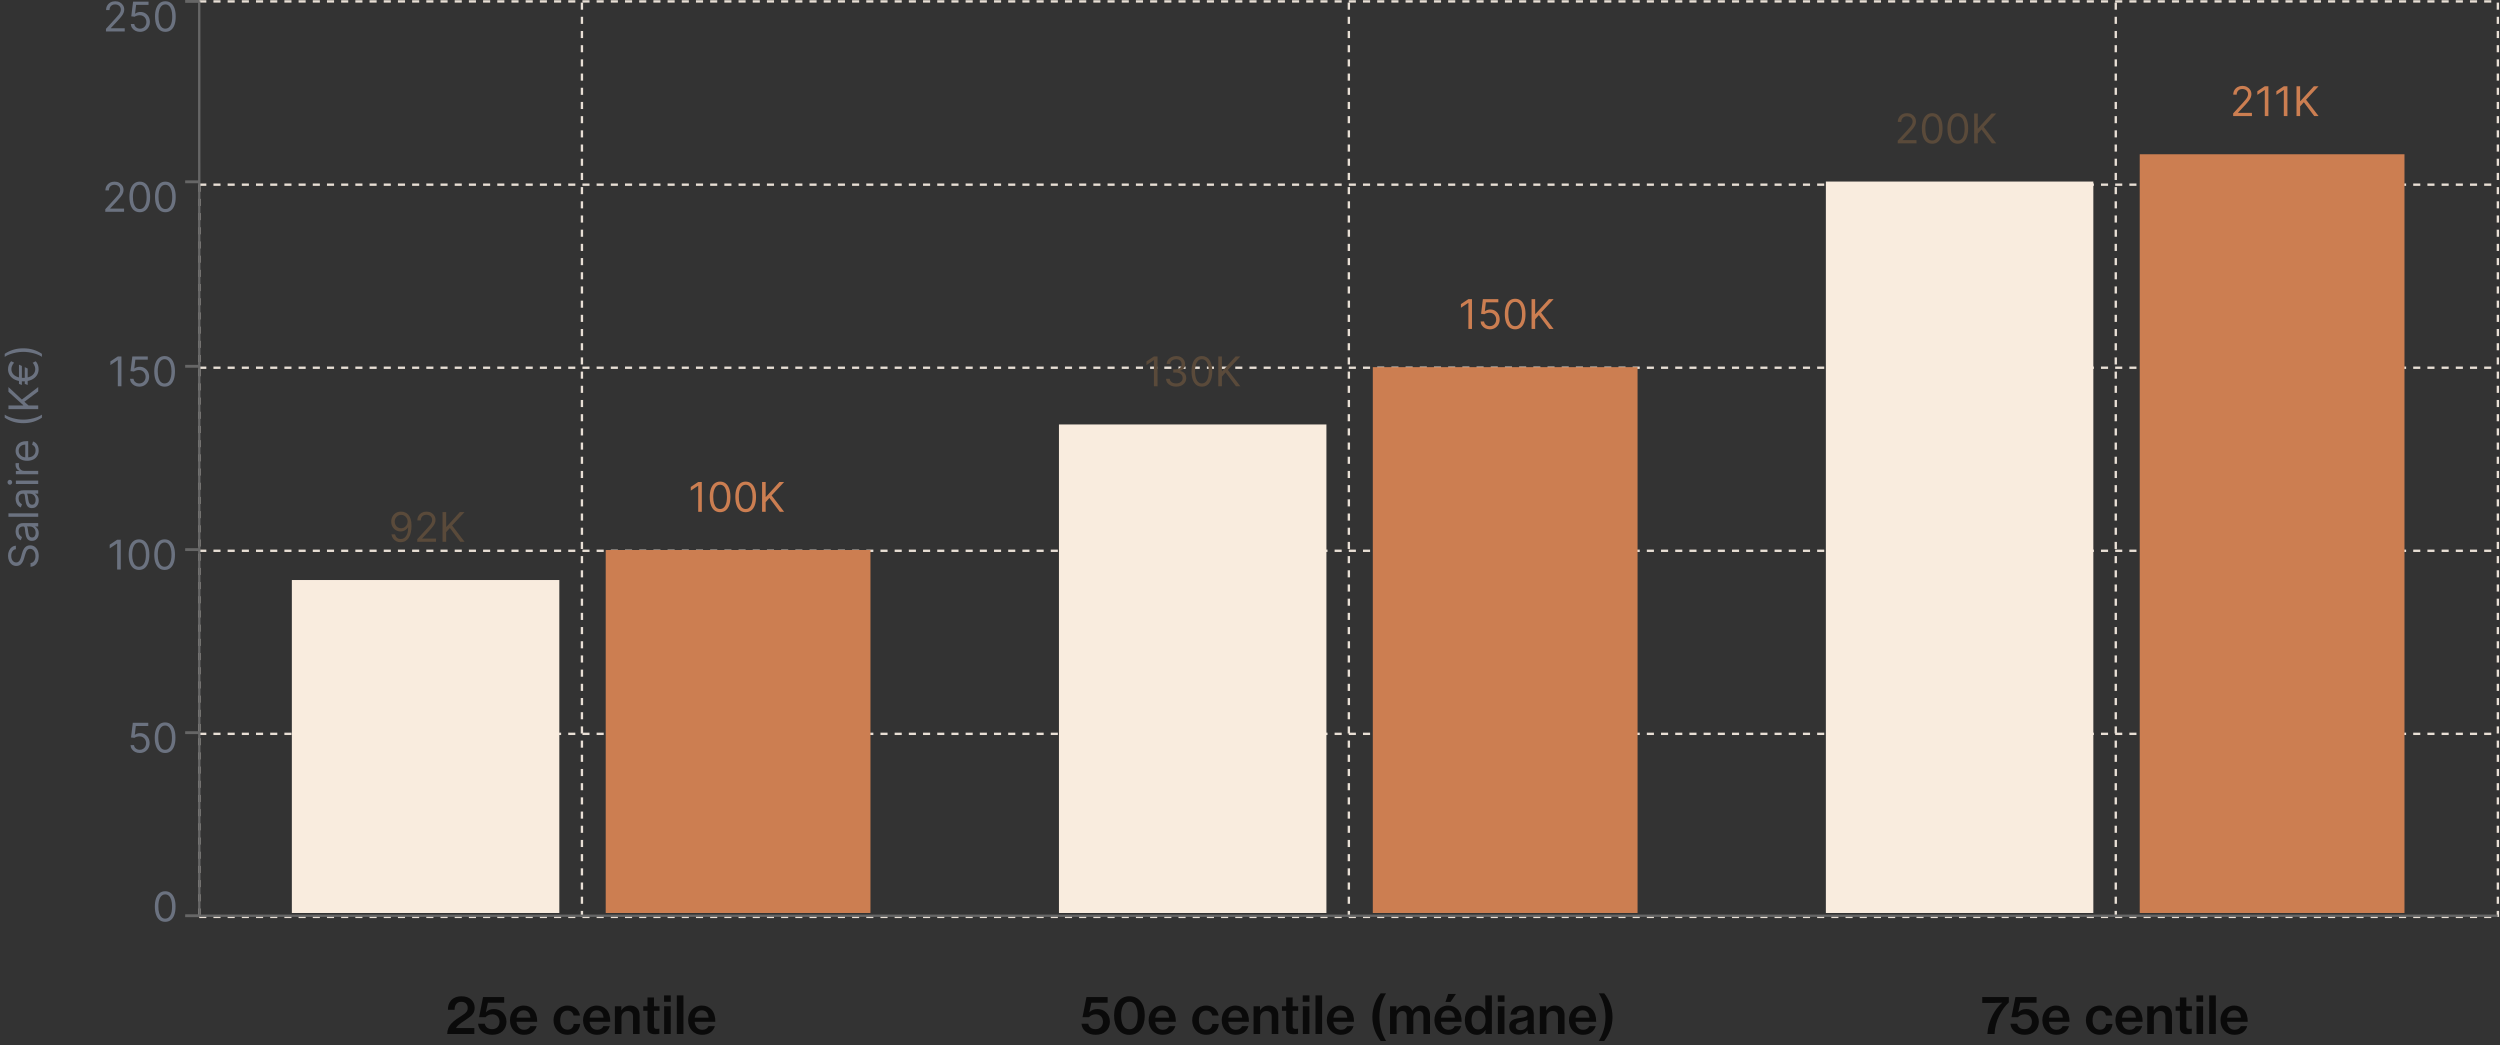 <svg width="916" height="383" viewBox="0 0 916 383" fill="none" xmlns="http://www.w3.org/2000/svg">
<rect x="0" y="0" width="916" height="383" fill="#333333" stroke="none"/>
<path d="M73 335.951H915.092" stroke="#E8DFD5" stroke-width="0.865" stroke-dasharray="2.6 2.6"/>
<path d="M73 268.878H915.092" stroke="#E8DFD5" stroke-width="0.865" stroke-dasharray="2.6 2.6"/>
<path d="M73 201.806H915.092" stroke="#E8DFD5" stroke-width="0.865" stroke-dasharray="2.6 2.6"/>
<path d="M73 134.733H915.092" stroke="#E8DFD5" stroke-width="0.865" stroke-dasharray="2.6 2.6"/>
<path d="M73 67.661H915.092" stroke="#E8DFD5" stroke-width="0.865" stroke-dasharray="2.6 2.6"/>
<path d="M73 0.521H915.092" stroke="#E8DFD5" stroke-width="0.865" stroke-dasharray="2.6 2.6"/>
<path d="M213.22 0.951V335.951" stroke="#E8DFD5" stroke-width="0.865" stroke-dasharray="2.6 2.6"/>
<path d="M494.22 0.951V335.951" stroke="#E8DFD5" stroke-width="0.865" stroke-dasharray="2.6 2.6"/>
<path d="M775.22 0.951V335.951" stroke="#E8DFD5" stroke-width="0.865" stroke-dasharray="2.6 2.6"/>
<path d="M73 67.661V335.951" stroke="#E8DFD5" stroke-width="0.865" stroke-dasharray="2.6 2.6"/>
<path d="M915.22 0.951V335.951" stroke="#E8DFD5" stroke-width="0.865" stroke-dasharray="2.6 2.6"/>
<path d="M73.024 335.52H915.116" stroke="#666666" stroke-width="0.865"/>
<path d="M73 0.521L73.024 335.521" stroke="#666666" stroke-width="0.865"/>
<path d="M67.847 335.521H73.024" stroke="#666666" stroke-width="1.041"/>
<path d="M60.532 337.761C59.729 337.761 59.046 337.543 58.481 337.106C57.916 336.666 57.485 336.028 57.187 335.194C56.888 334.356 56.739 333.344 56.739 332.158C56.739 330.979 56.888 329.972 57.187 329.138C57.488 328.299 57.922 327.66 58.486 327.22C59.054 326.776 59.736 326.554 60.532 326.554C61.327 326.554 62.007 326.776 62.572 327.22C63.14 327.66 63.573 328.299 63.872 329.138C64.173 329.972 64.324 330.979 64.324 332.158C64.324 333.344 64.175 334.356 63.877 335.194C63.579 336.028 63.147 336.666 62.583 337.106C62.018 337.543 61.334 337.761 60.532 337.761ZM60.532 336.59C61.327 336.59 61.945 336.206 62.385 335.439C62.826 334.672 63.046 333.578 63.046 332.158C63.046 331.213 62.945 330.409 62.742 329.745C62.544 329.081 62.256 328.575 61.879 328.227C61.507 327.879 61.057 327.705 60.532 327.705C59.743 327.705 59.127 328.093 58.683 328.871C58.239 329.645 58.017 330.741 58.017 332.158C58.017 333.102 58.117 333.905 58.316 334.565C58.515 335.226 58.801 335.728 59.173 336.073C59.55 336.417 60.003 336.59 60.532 336.59Z" fill="#6B7280"/>
<path d="M67.847 268.448H73.024" stroke="#666666" stroke-width="1.041"/>
<path d="M51.217 275.898C50.592 275.898 50.029 275.774 49.529 275.525C49.028 275.277 48.627 274.936 48.325 274.503C48.023 274.069 47.858 273.576 47.829 273.022H49.108C49.157 273.515 49.381 273.924 49.779 274.247C50.18 274.566 50.66 274.726 51.217 274.726C51.664 274.726 52.062 274.622 52.41 274.412C52.762 274.203 53.037 273.915 53.236 273.549C53.438 273.18 53.539 272.763 53.539 272.297C53.539 271.821 53.435 271.397 53.225 271.024C53.019 270.648 52.735 270.351 52.373 270.135C52.011 269.918 51.597 269.808 51.132 269.804C50.798 269.801 50.455 269.852 50.104 269.959C49.752 270.062 49.463 270.195 49.236 270.358L48 270.209L48.66 264.84H54.328V266.012H49.768L49.385 269.229H49.449C49.672 269.052 49.953 268.904 50.29 268.787C50.628 268.67 50.979 268.611 51.345 268.611C52.013 268.611 52.607 268.771 53.129 269.091C53.655 269.407 54.067 269.84 54.365 270.39C54.667 270.941 54.818 271.569 54.818 272.276C54.818 272.972 54.662 273.593 54.349 274.14C54.04 274.684 53.614 275.113 53.071 275.429C52.527 275.742 51.91 275.898 51.217 275.898ZM60.492 275.898C59.69 275.898 59.006 275.68 58.441 275.243C57.877 274.803 57.445 274.165 57.147 273.331C56.849 272.493 56.7 271.481 56.7 270.294C56.7 269.116 56.849 268.109 57.147 267.274C57.449 266.436 57.882 265.797 58.447 265.357C59.015 264.913 59.697 264.691 60.492 264.691C61.288 264.691 61.968 264.913 62.532 265.357C63.1 265.797 63.534 266.436 63.832 267.274C64.134 268.109 64.285 269.116 64.285 270.294C64.285 271.481 64.136 272.493 63.837 273.331C63.539 274.165 63.108 274.803 62.543 275.243C61.978 275.68 61.295 275.898 60.492 275.898ZM60.492 274.726C61.288 274.726 61.906 274.343 62.346 273.576C62.786 272.809 63.006 271.715 63.006 270.294C63.006 269.35 62.905 268.546 62.703 267.881C62.504 267.217 62.216 266.711 61.84 266.363C61.467 266.015 61.018 265.841 60.492 265.841C59.704 265.841 59.088 266.23 58.644 267.008C58.2 267.782 57.978 268.878 57.978 270.294C57.978 271.239 58.077 272.042 58.276 272.702C58.475 273.363 58.761 273.865 59.134 274.21C59.51 274.554 59.963 274.726 60.492 274.726Z" fill="#6B7280"/>
<path d="M67.847 201.376H73.024" stroke="#666666" stroke-width="1.041"/>
<path d="M44.245 197.768V208.677H42.924V199.153H42.86L40.197 200.921V199.579L42.924 197.768H44.245ZM50.94 208.826C50.138 208.826 49.454 208.608 48.89 208.171C48.325 207.73 47.894 207.093 47.595 206.258C47.297 205.42 47.148 204.408 47.148 203.222C47.148 202.043 47.297 201.036 47.595 200.202C47.897 199.364 48.33 198.725 48.895 198.284C49.463 197.84 50.145 197.619 50.94 197.619C51.736 197.619 52.416 197.84 52.981 198.284C53.549 198.725 53.982 199.364 54.28 200.202C54.582 201.036 54.733 202.043 54.733 203.222C54.733 204.408 54.584 205.42 54.286 206.258C53.987 207.093 53.556 207.73 52.991 208.171C52.427 208.608 51.743 208.826 50.94 208.826ZM50.94 207.654C51.736 207.654 52.354 207.271 52.794 206.503C53.234 205.736 53.455 204.643 53.455 203.222C53.455 202.278 53.353 201.473 53.151 200.809C52.952 200.145 52.664 199.639 52.288 199.291C51.915 198.943 51.466 198.769 50.94 198.769C50.152 198.769 49.536 199.158 49.092 199.936C48.648 200.71 48.426 201.805 48.426 203.222C48.426 204.167 48.526 204.969 48.724 205.63C48.923 206.29 49.209 206.793 49.582 207.137C49.959 207.482 50.411 207.654 50.94 207.654ZM60.315 208.826C59.513 208.826 58.829 208.608 58.265 208.171C57.7 207.73 57.269 207.093 56.97 206.258C56.672 205.42 56.523 204.408 56.523 203.222C56.523 202.043 56.672 201.036 56.97 200.202C57.272 199.364 57.705 198.725 58.27 198.284C58.838 197.84 59.52 197.619 60.315 197.619C61.111 197.619 61.791 197.84 62.356 198.284C62.924 198.725 63.357 199.364 63.655 200.202C63.957 201.036 64.108 202.043 64.108 203.222C64.108 204.408 63.959 205.42 63.661 206.258C63.362 207.093 62.931 207.73 62.366 208.171C61.802 208.608 61.118 208.826 60.315 208.826ZM60.315 207.654C61.111 207.654 61.729 207.271 62.169 206.503C62.609 205.736 62.83 204.643 62.83 203.222C62.83 202.278 62.728 201.473 62.526 200.809C62.327 200.145 62.039 199.639 61.663 199.291C61.29 198.943 60.841 198.769 60.315 198.769C59.527 198.769 58.911 199.158 58.467 199.936C58.023 200.71 57.801 201.805 57.801 203.222C57.801 204.167 57.901 204.969 58.099 205.63C58.298 206.29 58.584 206.793 58.957 207.137C59.334 207.482 59.786 207.654 60.315 207.654Z" fill="#6B7280"/>
<path d="M67.847 134.211H73.024" stroke="#666666" stroke-width="1.041"/>
<path d="M44.491 130.611V141.521H43.17V131.996H43.106L40.443 133.765V132.422L43.17 130.611H44.491ZM51.037 141.67C50.412 141.67 49.849 141.545 49.349 141.297C48.848 141.048 48.447 140.707 48.145 140.274C47.843 139.841 47.678 139.347 47.65 138.793H48.928C48.978 139.287 49.201 139.695 49.599 140.018C50 140.338 50.48 140.498 51.037 140.498C51.485 140.498 51.883 140.393 52.231 140.184C52.582 139.974 52.857 139.686 53.056 139.321C53.259 138.951 53.36 138.534 53.36 138.069C53.36 137.593 53.255 137.169 53.045 136.796C52.84 136.419 52.556 136.123 52.193 135.906C51.831 135.69 51.417 135.579 50.952 135.576C50.618 135.572 50.276 135.624 49.924 135.73C49.572 135.833 49.283 135.967 49.056 136.13L47.82 135.981L48.481 130.611H54.148V131.783H49.589L49.205 135.001H49.269C49.493 134.823 49.773 134.676 50.111 134.559C50.448 134.441 50.799 134.383 51.165 134.383C51.833 134.383 52.428 134.543 52.95 134.862C53.475 135.178 53.887 135.611 54.185 136.162C54.487 136.712 54.638 137.341 54.638 138.047C54.638 138.744 54.482 139.365 54.169 139.912C53.861 140.455 53.434 140.885 52.891 141.201C52.348 141.513 51.73 141.67 51.037 141.67ZM60.312 141.67C59.51 141.67 58.826 141.451 58.262 141.014C57.697 140.574 57.266 139.937 56.967 139.102C56.669 138.264 56.52 137.252 56.52 136.066C56.52 134.887 56.669 133.88 56.967 133.046C57.269 132.208 57.702 131.568 58.267 131.128C58.835 130.684 59.517 130.462 60.312 130.462C61.108 130.462 61.788 130.684 62.353 131.128C62.921 131.568 63.354 132.208 63.652 133.046C63.954 133.88 64.105 134.887 64.105 136.066C64.105 137.252 63.956 138.264 63.658 139.102C63.359 139.937 62.928 140.574 62.363 141.014C61.799 141.451 61.115 141.67 60.312 141.67ZM60.312 140.498C61.108 140.498 61.726 140.114 62.166 139.347C62.606 138.58 62.827 137.486 62.827 136.066C62.827 135.121 62.725 134.317 62.523 133.653C62.324 132.989 62.037 132.483 61.66 132.135C61.287 131.787 60.838 131.613 60.312 131.613C59.524 131.613 58.908 132.002 58.464 132.779C58.02 133.554 57.798 134.649 57.798 136.066C57.798 137.011 57.898 137.813 58.097 138.474C58.295 139.134 58.581 139.637 58.954 139.981C59.331 140.326 59.783 140.498 60.312 140.498Z" fill="#6B7280"/>
<path d="M67.847 66.612H73.024" stroke="#666666" stroke-width="1.041"/>
<path d="M67.847 0.521H73.024" stroke="#666666" stroke-width="1.041"/>
<path d="M38.575 77.612V76.653L42.175 72.712C42.598 72.25 42.946 71.849 43.219 71.508C43.493 71.163 43.695 70.84 43.827 70.538C43.962 70.233 44.029 69.913 44.029 69.58C44.029 69.196 43.937 68.864 43.752 68.584C43.571 68.303 43.322 68.086 43.006 67.934C42.69 67.781 42.335 67.705 41.941 67.705C41.522 67.705 41.156 67.792 40.844 67.966C40.535 68.136 40.295 68.376 40.125 68.685C39.958 68.994 39.874 69.356 39.874 69.771H38.617C38.617 69.132 38.765 68.571 39.059 68.088C39.354 67.605 39.755 67.229 40.263 66.959C40.775 66.689 41.348 66.554 41.984 66.554C42.623 66.554 43.189 66.689 43.683 66.959C44.176 67.229 44.564 67.593 44.844 68.051C45.125 68.509 45.265 69.019 45.265 69.58C45.265 69.981 45.192 70.373 45.047 70.757C44.904 71.137 44.656 71.561 44.301 72.03C43.949 72.495 43.461 73.063 42.836 73.734L40.386 76.355V76.44H45.457V77.612H38.575ZM51.215 77.761C50.412 77.761 49.729 77.543 49.164 77.106C48.599 76.666 48.168 76.028 47.87 75.194C47.571 74.356 47.422 73.344 47.422 72.158C47.422 70.979 47.571 69.972 47.87 69.138C48.172 68.299 48.605 67.66 49.169 67.22C49.738 66.776 50.419 66.554 51.215 66.554C52.01 66.554 52.69 66.776 53.255 67.22C53.823 67.66 54.256 68.299 54.555 69.138C54.856 69.972 55.008 70.979 55.008 72.158C55.008 73.344 54.858 74.356 54.56 75.194C54.262 76.028 53.83 76.666 53.266 77.106C52.701 77.543 52.017 77.761 51.215 77.761ZM51.215 76.59C52.01 76.59 52.628 76.206 53.069 75.439C53.509 74.672 53.729 73.578 53.729 72.158C53.729 71.213 53.628 70.409 53.425 69.745C53.227 69.081 52.939 68.575 52.562 68.227C52.19 67.879 51.74 67.705 51.215 67.705C50.426 67.705 49.81 68.094 49.367 68.871C48.923 69.645 48.701 70.741 48.701 72.158C48.701 73.102 48.8 73.905 48.999 74.565C49.198 75.226 49.484 75.728 49.856 76.073C50.233 76.417 50.686 76.59 51.215 76.59ZM60.59 77.761C59.787 77.761 59.104 77.543 58.539 77.106C57.974 76.666 57.543 76.028 57.245 75.194C56.946 74.356 56.797 73.344 56.797 72.158C56.797 70.979 56.946 69.972 57.245 69.138C57.547 68.299 57.98 67.66 58.544 67.22C59.113 66.776 59.794 66.554 60.59 66.554C61.385 66.554 62.065 66.776 62.63 67.22C63.198 67.66 63.631 68.299 63.93 69.138C64.231 69.972 64.382 70.979 64.382 72.158C64.382 73.344 64.233 74.356 63.935 75.194C63.637 76.028 63.205 76.666 62.641 77.106C62.076 77.543 61.392 77.761 60.59 77.761ZM60.59 76.59C61.385 76.59 62.003 76.206 62.444 75.439C62.884 74.672 63.104 73.578 63.104 72.158C63.104 71.213 63.003 70.409 62.8 69.745C62.602 69.081 62.314 68.575 61.938 68.227C61.565 67.879 61.115 67.705 60.59 67.705C59.801 67.705 59.185 68.094 58.742 68.871C58.298 69.645 58.076 70.741 58.076 72.158C58.076 73.102 58.175 73.905 58.374 74.565C58.573 75.226 58.859 75.728 59.231 76.073C59.608 76.417 60.061 76.59 60.59 76.59Z" fill="#6B7280"/>
<path d="M38.824 11.521V10.562L42.424 6.62C42.847 6.158 43.195 5.757 43.468 5.416C43.742 5.072 43.944 4.748 44.076 4.447C44.211 4.141 44.278 3.822 44.278 3.488C44.278 3.104 44.186 2.772 44.001 2.492C43.82 2.211 43.572 1.995 43.255 1.842C42.939 1.689 42.584 1.613 42.19 1.613C41.771 1.613 41.405 1.7 41.093 1.874C40.784 2.044 40.544 2.284 40.374 2.593C40.207 2.902 40.123 3.264 40.123 3.68H38.866C38.866 3.04 39.014 2.479 39.308 1.996C39.603 1.513 40.004 1.137 40.512 0.867C41.023 0.597 41.597 0.462 42.233 0.462C42.872 0.462 43.438 0.597 43.932 0.867C44.425 1.137 44.813 1.501 45.093 1.959C45.374 2.417 45.514 2.927 45.514 3.488C45.514 3.889 45.441 4.282 45.295 4.665C45.154 5.045 44.905 5.469 44.55 5.938C44.198 6.403 43.71 6.971 43.085 7.643L40.635 10.263V10.349H45.706V11.521H38.824ZM51.315 11.67C50.69 11.67 50.127 11.545 49.626 11.297C49.125 11.048 48.724 10.707 48.422 10.274C48.12 9.841 47.955 9.347 47.927 8.793H49.205C49.255 9.287 49.479 9.695 49.877 10.018C50.278 10.338 50.757 10.498 51.315 10.498C51.762 10.498 52.16 10.393 52.508 10.184C52.859 9.974 53.135 9.686 53.334 9.321C53.536 8.951 53.637 8.534 53.637 8.069C53.637 7.593 53.532 7.169 53.323 6.796C53.117 6.419 52.833 6.123 52.471 5.906C52.108 5.69 51.695 5.579 51.23 5.576C50.896 5.572 50.553 5.624 50.201 5.73C49.85 5.833 49.56 5.967 49.333 6.13L48.097 5.981L48.758 0.611H54.425V1.783H49.866L49.482 5.001H49.546C49.77 4.823 50.05 4.676 50.388 4.559C50.725 4.441 51.077 4.383 51.443 4.383C52.11 4.383 52.705 4.543 53.227 4.862C53.753 5.178 54.164 5.611 54.463 6.162C54.765 6.712 54.916 7.341 54.916 8.047C54.916 8.744 54.759 9.365 54.447 9.912C54.138 10.455 53.712 10.885 53.168 11.201C52.625 11.513 52.007 11.67 51.315 11.67ZM60.59 11.67C59.787 11.67 59.104 11.451 58.539 11.014C57.974 10.574 57.543 9.937 57.245 9.102C56.946 8.264 56.797 7.252 56.797 6.066C56.797 4.887 56.946 3.88 57.245 3.046C57.547 2.208 57.98 1.568 58.544 1.128C59.113 0.684 59.794 0.462 60.59 0.462C61.385 0.462 62.065 0.684 62.63 1.128C63.198 1.568 63.631 2.208 63.93 3.046C64.231 3.88 64.382 4.887 64.382 6.066C64.382 7.252 64.233 8.264 63.935 9.102C63.637 9.937 63.205 10.574 62.641 11.014C62.076 11.451 61.392 11.67 60.59 11.67ZM60.59 10.498C61.385 10.498 62.003 10.114 62.444 9.347C62.884 8.58 63.104 7.486 63.104 6.066C63.104 5.121 63.003 4.317 62.8 3.653C62.602 2.989 62.314 2.483 61.938 2.135C61.565 1.787 61.115 1.613 60.59 1.613C59.801 1.613 59.185 2.002 58.742 2.779C58.298 3.554 58.076 4.649 58.076 6.066C58.076 7.011 58.175 7.813 58.374 8.474C58.573 9.134 58.859 9.637 59.231 9.981C59.608 10.326 60.061 10.498 60.59 10.498Z" fill="#6B7280"/>
<path d="M5.818 201.234C5.278 201.297 4.859 201.557 4.561 202.011C4.263 202.466 4.114 203.023 4.114 203.684C4.114 204.167 4.192 204.589 4.348 204.952C4.504 205.31 4.719 205.591 4.993 205.793C5.266 205.992 5.577 206.092 5.925 206.092C6.216 206.092 6.466 206.022 6.676 205.884C6.882 205.742 7.054 205.561 7.192 205.34C7.327 205.12 7.439 204.889 7.528 204.648C7.613 204.407 7.683 204.185 7.736 203.982L8.034 202.874C8.109 202.59 8.212 202.274 8.343 201.926C8.474 201.574 8.654 201.239 8.881 200.919C9.105 200.596 9.392 200.33 9.744 200.12C10.095 199.911 10.527 199.806 11.038 199.806C11.628 199.806 12.161 199.96 12.636 200.269C13.112 200.575 13.49 201.022 13.771 201.612C14.052 202.198 14.192 202.91 14.192 203.748C14.192 204.529 14.066 205.206 13.814 205.777C13.561 206.345 13.21 206.793 12.759 207.12C12.308 207.443 11.784 207.626 11.188 207.668V206.305C11.599 206.269 11.94 206.131 12.21 205.889C12.477 205.644 12.675 205.335 12.807 204.962C12.935 204.586 12.999 204.181 12.999 203.748C12.999 203.244 12.917 202.791 12.754 202.389C12.587 201.988 12.356 201.67 12.061 201.436C11.763 201.202 11.415 201.084 11.017 201.084C10.655 201.084 10.36 201.186 10.133 201.388C9.906 201.59 9.721 201.857 9.579 202.187C9.437 202.517 9.312 202.874 9.206 203.258L8.822 204.6C8.577 205.452 8.228 206.127 7.773 206.624C7.319 207.121 6.724 207.37 5.989 207.37C5.378 207.37 4.845 207.205 4.391 206.875C3.933 206.541 3.577 206.093 3.325 205.532C3.07 204.968 2.942 204.337 2.942 203.641C2.942 202.938 3.068 202.313 3.32 201.766C3.569 201.219 3.909 200.786 4.343 200.467C4.776 200.143 5.268 199.973 5.818 199.955V201.234ZM14.192 195.397C14.192 195.915 14.094 196.386 13.899 196.808C13.7 197.231 13.414 197.567 13.041 197.815C12.665 198.064 12.21 198.188 11.678 198.188C11.209 198.188 10.829 198.096 10.538 197.911C10.243 197.726 10.012 197.48 9.845 197.171C9.678 196.862 9.554 196.521 9.472 196.148C9.387 195.771 9.32 195.393 9.27 195.013C9.206 194.516 9.158 194.113 9.126 193.804C9.091 193.492 9.032 193.264 8.95 193.122C8.869 192.977 8.727 192.904 8.524 192.904H8.482C7.956 192.904 7.548 193.048 7.256 193.335C6.965 193.619 6.82 194.051 6.82 194.63C6.82 195.23 6.951 195.7 7.214 196.041C7.477 196.382 7.757 196.622 8.055 196.76L7.629 197.954C7.132 197.741 6.745 197.456 6.468 197.101C6.188 196.743 5.992 196.352 5.882 195.93C5.768 195.503 5.712 195.084 5.712 194.672C5.712 194.41 5.744 194.108 5.808 193.767C5.868 193.422 5.994 193.09 6.186 192.771C6.377 192.448 6.667 192.18 7.054 191.966C7.441 191.753 7.96 191.647 8.609 191.647H14V192.904H12.892V192.968C13.07 193.053 13.26 193.195 13.462 193.394C13.664 193.593 13.837 193.857 13.979 194.188C14.121 194.518 14.192 194.921 14.192 195.397ZM13.062 195.205C13.062 194.708 12.965 194.289 12.77 193.948C12.574 193.604 12.322 193.344 12.013 193.17C11.704 192.993 11.379 192.904 11.038 192.904H9.888C9.952 192.957 10.01 193.074 10.064 193.256C10.113 193.433 10.158 193.639 10.197 193.873C10.232 194.104 10.264 194.33 10.293 194.55C10.318 194.767 10.339 194.942 10.357 195.077C10.399 195.404 10.468 195.709 10.564 195.993C10.657 196.274 10.797 196.501 10.985 196.675C11.17 196.846 11.422 196.931 11.742 196.931C12.178 196.931 12.508 196.769 12.732 196.446C12.952 196.119 13.062 195.706 13.062 195.205ZM3.091 188.095H14V189.352H3.091V188.095ZM14.192 183.385C14.192 183.904 14.094 184.374 13.899 184.797C13.7 185.219 13.414 185.555 13.041 185.803C12.665 186.052 12.21 186.176 11.678 186.176C11.209 186.176 10.829 186.084 10.538 185.899C10.243 185.715 10.012 185.468 9.845 185.159C9.678 184.85 9.554 184.509 9.472 184.136C9.387 183.76 9.32 183.382 9.27 183.002C9.206 182.504 9.158 182.101 9.126 181.792C9.091 181.48 9.032 181.253 8.95 181.111C8.869 180.965 8.727 180.892 8.524 180.892H8.482C7.956 180.892 7.548 181.036 7.256 181.324C6.965 181.608 6.82 182.039 6.82 182.618C6.82 183.218 6.951 183.689 7.214 184.03C7.477 184.371 7.757 184.61 8.055 184.749L7.629 185.942C7.132 185.729 6.745 185.445 6.468 185.09C6.188 184.731 5.992 184.34 5.882 183.918C5.768 183.492 5.712 183.073 5.712 182.661C5.712 182.398 5.744 182.096 5.808 181.755C5.868 181.411 5.994 181.079 6.186 180.759C6.377 180.436 6.667 180.168 7.054 179.955C7.441 179.742 7.96 179.635 8.609 179.635H14V180.892H12.892V180.956C13.07 181.041 13.26 181.183 13.462 181.382C13.664 181.581 13.837 181.846 13.979 182.176C14.121 182.506 14.192 182.909 14.192 183.385ZM13.062 183.193C13.062 182.696 12.965 182.277 12.77 181.936C12.574 181.592 12.322 181.333 12.013 181.159C11.704 180.981 11.379 180.892 11.038 180.892H9.888C9.952 180.945 10.01 181.063 10.064 181.244C10.113 181.421 10.158 181.627 10.197 181.862C10.232 182.093 10.264 182.318 10.293 182.538C10.318 182.755 10.339 182.931 10.357 183.066C10.399 183.392 10.468 183.698 10.564 183.982C10.657 184.262 10.797 184.49 10.985 184.664C11.17 184.834 11.422 184.919 11.742 184.919C12.178 184.919 12.508 184.758 12.732 184.434C12.952 184.108 13.062 183.694 13.062 183.193ZM14 177.341H5.818V176.084H14V177.341ZM4.455 176.701C4.455 176.946 4.371 177.158 4.204 177.335C4.037 177.509 3.837 177.596 3.602 177.596C3.368 177.596 3.167 177.509 3 177.335C2.833 177.158 2.75 176.946 2.75 176.701C2.75 176.456 2.833 176.247 3 176.073C3.167 175.895 3.368 175.807 3.602 175.807C3.837 175.807 4.037 175.895 4.204 176.073C4.371 176.247 4.455 176.456 4.455 176.701ZM14 173.781H5.818V172.567H7.054V172.481C6.649 172.332 6.321 172.062 6.069 171.672C5.816 171.281 5.69 170.841 5.69 170.351C5.69 170.258 5.692 170.143 5.696 170.004C5.699 169.866 5.705 169.761 5.712 169.69H6.99C6.979 169.733 6.963 169.83 6.942 169.983C6.917 170.132 6.905 170.29 6.905 170.457C6.905 170.855 6.988 171.21 7.155 171.523C7.319 171.831 7.546 172.077 7.837 172.258C8.125 172.435 8.453 172.524 8.822 172.524H14V173.781ZM14.171 165.019C14.171 165.807 13.996 166.487 13.648 167.059C13.297 167.627 12.807 168.066 12.178 168.374C11.546 168.68 10.811 168.833 9.973 168.833C9.135 168.833 8.396 168.68 7.757 168.374C7.114 168.066 6.614 167.636 6.255 167.085C5.893 166.531 5.712 165.885 5.712 165.146C5.712 164.72 5.783 164.3 5.925 163.884C6.067 163.469 6.298 163.09 6.617 162.749C6.933 162.409 7.352 162.137 7.874 161.934C8.396 161.732 9.039 161.631 9.803 161.631H10.335L10.335 167.938H9.249L9.249 162.909C8.787 162.909 8.375 163.002 8.013 163.186C7.651 163.367 7.365 163.627 7.155 163.964C6.946 164.298 6.841 164.692 6.841 165.146C6.841 165.647 6.965 166.08 7.214 166.446C7.459 166.808 7.778 167.087 8.173 167.282C8.567 167.478 8.989 167.575 9.44 167.575H10.165C10.783 167.575 11.306 167.469 11.736 167.256C12.162 167.039 12.487 166.739 12.711 166.356C12.931 165.972 13.041 165.526 13.041 165.019C13.041 164.688 12.995 164.39 12.903 164.124C12.807 163.854 12.665 163.621 12.477 163.426C12.285 163.231 12.047 163.08 11.763 162.973L12.104 161.759C12.516 161.887 12.878 162.101 13.19 162.403C13.499 162.705 13.741 163.078 13.915 163.522C14.085 163.966 14.171 164.465 14.171 165.019ZM8.545 155.052C7.203 155.052 5.969 154.878 4.843 154.53C3.714 154.179 2.675 153.678 1.727 153.028L1.727 151.92C2.079 152.176 2.512 152.416 3.027 152.639C3.538 152.86 4.101 153.053 4.716 153.22C5.326 153.387 5.958 153.518 6.612 153.614C7.265 153.706 7.91 153.753 8.545 153.753C9.391 153.753 10.248 153.671 11.118 153.508C11.988 153.344 12.796 153.124 13.542 152.847C14.288 152.57 14.895 152.261 15.364 151.92V153.028C14.415 153.678 13.379 154.179 12.253 154.53C11.124 154.878 9.888 155.052 8.545 155.052ZM14 149.895H3.091V148.574H8.503V148.446L3.091 143.545V141.82L8.013 146.4L14 141.82V143.418L8.929 147.21L10.463 148.574H14V149.895ZM6.947 133.611L8.013 134.101L8.013 141.047L6.947 140.664V133.611ZM9.078 134.527L10.143 135.017L10.143 141.047L9.078 140.664L9.078 134.527ZM4.071 132.354L5.179 132.865C4.973 133.093 4.795 133.332 4.646 133.584C4.497 133.837 4.382 134.101 4.3 134.378C4.218 134.655 4.178 134.946 4.178 135.252C4.178 135.855 4.344 136.399 4.678 136.882C5.012 137.365 5.504 137.746 6.154 138.027C6.804 138.307 7.601 138.448 8.545 138.448C9.49 138.448 10.287 138.307 10.937 138.027C11.587 137.746 12.079 137.365 12.413 136.882C12.746 136.399 12.913 135.855 12.913 135.252C12.913 134.939 12.873 134.644 12.791 134.367C12.709 134.087 12.597 133.826 12.455 133.584C12.313 133.339 12.153 133.114 11.976 132.908L13.084 132.375C13.435 132.748 13.702 133.185 13.883 133.686C14.06 134.186 14.149 134.708 14.149 135.252C14.149 136.125 13.922 136.899 13.467 137.574C13.013 138.245 12.367 138.773 11.528 139.156C10.69 139.536 9.696 139.726 8.545 139.726C7.395 139.726 6.401 139.536 5.562 139.156C4.724 138.773 4.078 138.245 3.624 137.574C3.169 136.899 2.942 136.125 2.942 135.252C2.942 134.687 3.039 134.16 3.235 133.67C3.43 133.176 3.709 132.737 4.071 132.354ZM8.545 127.62C9.888 127.62 11.124 127.796 12.253 128.147C13.379 128.495 14.415 128.994 15.364 129.644V130.752C15.012 130.496 14.579 130.258 14.064 130.038C13.553 129.814 12.992 129.619 12.381 129.452C11.766 129.285 11.133 129.156 10.479 129.063C9.822 128.968 9.178 128.92 8.545 128.92C7.7 128.92 6.843 129.001 5.973 129.165C5.103 129.328 4.295 129.548 3.549 129.825C2.803 130.102 2.196 130.411 1.727 130.752L1.727 129.644C2.675 128.994 3.714 128.495 4.843 128.147C5.969 127.796 7.203 127.62 8.545 127.62Z" fill="#6B7280"/>
<path d="M146.989 187.462C147.436 187.466 147.883 187.551 148.331 187.718C148.778 187.885 149.187 188.162 149.556 188.549C149.925 188.932 150.222 189.456 150.446 190.12C150.669 190.784 150.781 191.617 150.781 192.619C150.781 193.588 150.689 194.449 150.504 195.202C150.323 195.951 150.06 196.583 149.716 197.098C149.375 197.613 148.959 198.004 148.469 198.27C147.983 198.536 147.432 198.67 146.818 198.67C146.207 198.67 145.662 198.549 145.183 198.307C144.707 198.062 144.316 197.723 144.011 197.29C143.709 196.853 143.515 196.347 143.43 195.772H144.73C144.847 196.273 145.08 196.686 145.428 197.013C145.779 197.336 146.243 197.498 146.818 197.498C147.66 197.498 148.324 197.13 148.81 196.395C149.3 195.66 149.545 194.621 149.545 193.279H149.46C149.261 193.577 149.025 193.835 148.752 194.051C148.478 194.268 148.175 194.435 147.841 194.552C147.507 194.669 147.152 194.728 146.775 194.728C146.15 194.728 145.577 194.573 145.055 194.264C144.536 193.952 144.121 193.524 143.808 192.981C143.5 192.434 143.345 191.809 143.345 191.106C143.345 190.438 143.494 189.827 143.792 189.273C144.094 188.716 144.517 188.272 145.06 187.942C145.607 187.611 146.25 187.452 146.989 187.462ZM146.989 188.634C146.541 188.634 146.138 188.746 145.779 188.97C145.424 189.19 145.142 189.488 144.932 189.865C144.726 190.237 144.623 190.651 144.623 191.106C144.623 191.56 144.723 191.974 144.922 192.347C145.124 192.716 145.399 193.011 145.747 193.231C146.099 193.448 146.498 193.556 146.946 193.556C147.283 193.556 147.598 193.49 147.889 193.359C148.18 193.224 148.434 193.041 148.65 192.81C148.871 192.576 149.043 192.311 149.167 192.017C149.291 191.718 149.354 191.408 149.354 191.084C149.354 190.658 149.251 190.259 149.045 189.886C148.842 189.513 148.562 189.211 148.203 188.98C147.848 188.75 147.443 188.634 146.989 188.634ZM152.876 198.521V197.562L156.477 193.62C156.899 193.158 157.247 192.757 157.521 192.416C157.794 192.072 157.997 191.748 158.128 191.447C158.263 191.141 158.33 190.822 158.33 190.488C158.33 190.104 158.238 189.772 158.053 189.492C157.872 189.211 157.624 188.995 157.308 188.842C156.992 188.689 156.636 188.613 156.242 188.613C155.823 188.613 155.458 188.7 155.145 188.874C154.836 189.044 154.596 189.284 154.426 189.593C154.259 189.902 154.176 190.264 154.176 190.68H152.918C152.918 190.04 153.066 189.479 153.361 188.996C153.655 188.513 154.057 188.137 154.564 187.867C155.076 187.597 155.649 187.462 156.285 187.462C156.924 187.462 157.491 187.597 157.984 187.867C158.478 188.137 158.865 188.501 159.145 188.959C159.426 189.417 159.566 189.927 159.566 190.488C159.566 190.889 159.493 191.282 159.348 191.665C159.206 192.045 158.957 192.469 158.602 192.938C158.25 193.403 157.762 193.972 157.137 194.643L154.687 197.263V197.349H159.758V198.521H152.876ZM162.15 198.521V187.611H163.471V193.023H163.598L168.499 187.611H170.225L165.644 192.533L170.225 198.521H168.627L164.834 193.449L163.471 194.984V198.521H162.15Z" fill="#5A4A3A"/>
<rect x="106.936" y="212.521" width="98" height="122" fill="#F9ECDE"/>
<path d="M257.146 176.611V187.521H255.825V177.996H255.761L253.098 179.765V178.422L255.825 176.611H257.146ZM263.842 187.67C263.039 187.67 262.356 187.451 261.791 187.014C261.226 186.574 260.795 185.937 260.497 185.102C260.198 184.264 260.049 183.252 260.049 182.066C260.049 180.887 260.198 179.88 260.497 179.046C260.798 178.208 261.232 177.568 261.796 177.128C262.365 176.684 263.046 176.462 263.842 176.462C264.637 176.462 265.317 176.684 265.882 177.128C266.45 177.568 266.883 178.208 267.182 179.046C267.483 179.88 267.634 180.887 267.634 182.066C267.634 183.252 267.485 184.264 267.187 185.102C266.889 185.937 266.457 186.574 265.893 187.014C265.328 187.451 264.644 187.67 263.842 187.67ZM263.842 186.498C264.637 186.498 265.255 186.114 265.695 185.347C266.136 184.58 266.356 183.486 266.356 182.066C266.356 181.121 266.255 180.317 266.052 179.653C265.854 178.989 265.566 178.483 265.189 178.135C264.817 177.787 264.367 177.613 263.842 177.613C263.053 177.613 262.437 178.002 261.993 178.779C261.55 179.554 261.328 180.649 261.328 182.066C261.328 183.011 261.427 183.813 261.626 184.474C261.825 185.134 262.111 185.637 262.483 185.981C262.86 186.326 263.313 186.498 263.842 186.498ZM273.217 187.67C272.414 187.67 271.731 187.451 271.166 187.014C270.601 186.574 270.17 185.937 269.872 185.102C269.573 184.264 269.424 183.252 269.424 182.066C269.424 180.887 269.573 179.88 269.872 179.046C270.173 178.208 270.607 177.568 271.171 177.128C271.74 176.684 272.421 176.462 273.217 176.462C274.012 176.462 274.692 176.684 275.257 177.128C275.825 177.568 276.258 178.208 276.557 179.046C276.858 179.88 277.009 180.887 277.009 182.066C277.009 183.252 276.86 184.264 276.562 185.102C276.264 185.937 275.832 186.574 275.268 187.014C274.703 187.451 274.019 187.67 273.217 187.67ZM273.217 186.498C274.012 186.498 274.63 186.114 275.07 185.347C275.511 184.58 275.731 183.486 275.731 182.066C275.731 181.121 275.63 180.317 275.427 179.653C275.229 178.989 274.941 178.483 274.564 178.135C274.192 177.787 273.742 177.613 273.217 177.613C272.428 177.613 271.812 178.002 271.368 178.779C270.925 179.554 270.703 180.649 270.703 182.066C270.703 183.011 270.802 183.813 271.001 184.474C271.2 185.134 271.486 185.637 271.858 185.981C272.235 186.326 272.688 186.498 273.217 186.498ZM279.225 187.521V176.611H280.546V182.023H280.674L285.575 176.611H287.301L282.72 181.533L287.301 187.521H285.703L281.91 182.449L280.546 183.984V187.521H279.225Z" fill="#CC7E51"/>
<rect x="221.936" y="201.521" width="97" height="133" fill="#CC7E51"/>
<path d="M424.123 130.611V141.521H422.802V131.996H422.738L420.074 133.765V132.422L422.802 130.611H424.123ZM430.946 141.67C430.243 141.67 429.616 141.549 429.066 141.307C428.519 141.066 428.084 140.73 427.761 140.301C427.441 139.867 427.267 139.365 427.239 138.793H428.581C428.61 139.145 428.73 139.448 428.943 139.704C429.156 139.956 429.435 140.152 429.78 140.29C430.124 140.429 430.506 140.498 430.925 140.498C431.394 140.498 431.809 140.416 432.171 140.253C432.534 140.089 432.818 139.862 433.024 139.571C433.23 139.28 433.333 138.942 433.333 138.559C433.333 138.158 433.233 137.804 433.034 137.499C432.835 137.19 432.544 136.948 432.161 136.774C431.777 136.6 431.308 136.513 430.754 136.513H429.881V135.342H430.754C431.188 135.342 431.568 135.263 431.894 135.107C432.225 134.951 432.482 134.731 432.667 134.447C432.855 134.163 432.949 133.829 432.949 133.445C432.949 133.076 432.867 132.755 432.704 132.481C432.541 132.208 432.31 131.995 432.012 131.842C431.717 131.689 431.369 131.613 430.968 131.613C430.591 131.613 430.236 131.682 429.902 131.821C429.572 131.956 429.302 132.153 429.093 132.412C428.883 132.668 428.769 132.976 428.752 133.339H427.473C427.494 132.767 427.667 132.266 427.99 131.837C428.313 131.403 428.736 131.066 429.258 130.824C429.783 130.583 430.36 130.462 430.989 130.462C431.664 130.462 432.242 130.599 432.725 130.872C433.208 131.142 433.579 131.499 433.839 131.943C434.098 132.387 434.227 132.866 434.227 133.381C434.227 133.996 434.066 134.519 433.743 134.953C433.423 135.386 432.988 135.686 432.438 135.853V135.938C433.127 136.052 433.665 136.345 434.052 136.817C434.439 137.286 434.632 137.866 434.632 138.559C434.632 139.152 434.471 139.685 434.148 140.157C433.828 140.626 433.391 140.995 432.837 141.265C432.283 141.535 431.653 141.67 430.946 141.67ZM440.369 141.67C439.567 141.67 438.883 141.451 438.318 141.014C437.754 140.574 437.322 139.937 437.024 139.102C436.726 138.264 436.577 137.252 436.577 136.066C436.577 134.887 436.726 133.88 437.024 133.046C437.326 132.208 437.759 131.568 438.324 131.128C438.892 130.684 439.574 130.462 440.369 130.462C441.165 130.462 441.845 130.684 442.409 131.128C442.977 131.568 443.411 132.208 443.709 133.046C444.011 133.88 444.162 134.887 444.162 136.066C444.162 137.252 444.013 138.264 443.714 139.102C443.416 139.937 442.985 140.574 442.42 141.014C441.855 141.451 441.172 141.67 440.369 141.67ZM440.369 140.498C441.165 140.498 441.782 140.114 442.223 139.347C442.663 138.58 442.883 137.486 442.883 136.066C442.883 135.121 442.782 134.317 442.58 133.653C442.381 132.989 442.093 132.483 441.717 132.135C441.344 131.787 440.895 131.613 440.369 131.613C439.581 131.613 438.965 132.002 438.521 132.779C438.077 133.554 437.855 134.649 437.855 136.066C437.855 137.011 437.954 137.813 438.153 138.474C438.352 139.134 438.638 139.637 439.011 139.981C439.387 140.326 439.84 140.498 440.369 140.498ZM446.378 141.521V130.611H447.699V136.023H447.827L452.727 130.611H454.453L449.872 135.533L454.453 141.521H452.855L449.062 136.449L447.699 137.984V141.521H446.378Z" fill="#5A4A3A"/>
<rect x="388" y="155.521" width="98" height="179" fill="#F9ECDE"/>
<path d="M539.335 109.611V120.521H538.014V110.996H537.95L535.287 112.765V111.422L538.014 109.611H539.335ZM545.882 120.67C545.257 120.67 544.694 120.545 544.193 120.297C543.692 120.048 543.291 119.707 542.989 119.274C542.687 118.841 542.522 118.347 542.494 117.793H543.772C543.822 118.287 544.046 118.695 544.443 119.018C544.845 119.338 545.324 119.498 545.882 119.498C546.329 119.498 546.727 119.393 547.075 119.184C547.426 118.974 547.702 118.686 547.9 118.321C548.103 117.951 548.204 117.534 548.204 117.069C548.204 116.593 548.099 116.169 547.89 115.796C547.684 115.419 547.4 115.123 547.038 114.906C546.675 114.69 546.262 114.579 545.796 114.576C545.463 114.572 545.12 114.624 544.768 114.73C544.417 114.833 544.127 114.967 543.9 115.13L542.664 114.981L543.325 109.611H548.992V110.783H544.433L544.049 114.001H544.113C544.337 113.823 544.617 113.676 544.955 113.559C545.292 113.441 545.644 113.383 546.009 113.383C546.677 113.383 547.272 113.543 547.794 113.862C548.319 114.178 548.731 114.611 549.03 115.162C549.332 115.712 549.482 116.341 549.482 117.047C549.482 117.744 549.326 118.365 549.014 118.912C548.705 119.455 548.279 119.885 547.735 120.201C547.192 120.513 546.574 120.67 545.882 120.67ZM555.157 120.67C554.354 120.67 553.671 120.451 553.106 120.014C552.541 119.574 552.11 118.937 551.812 118.102C551.513 117.264 551.364 116.252 551.364 115.066C551.364 113.887 551.513 112.88 551.812 112.046C552.113 111.208 552.547 110.568 553.111 110.128C553.679 109.684 554.361 109.462 555.157 109.462C555.952 109.462 556.632 109.684 557.197 110.128C557.765 110.568 558.198 111.208 558.497 112.046C558.798 112.88 558.949 113.887 558.949 115.066C558.949 116.252 558.8 117.264 558.502 118.102C558.204 118.937 557.772 119.574 557.208 120.014C556.643 120.451 555.959 120.67 555.157 120.67ZM555.157 119.498C555.952 119.498 556.57 119.114 557.01 118.347C557.451 117.58 557.671 116.486 557.671 115.066C557.671 114.121 557.57 113.317 557.367 112.653C557.168 111.989 556.881 111.483 556.504 111.135C556.132 110.787 555.682 110.613 555.157 110.613C554.368 110.613 553.752 111.002 553.308 111.779C552.864 112.554 552.643 113.649 552.643 115.066C552.643 116.011 552.742 116.813 552.941 117.474C553.14 118.134 553.426 118.637 553.798 118.981C554.175 119.326 554.628 119.498 555.157 119.498ZM561.165 120.521V109.611H562.486V115.023H562.614L567.515 109.611H569.241L564.66 114.533L569.241 120.521H567.643L563.85 115.449L562.486 116.984V120.521H561.165Z" fill="#CC7E51"/>
<rect x="503" y="134.521" width="97" height="200" fill="#CC7E51"/>
<path d="M818.223 42.52V41.562L821.824 37.62C822.246 37.158 822.594 36.757 822.868 36.416C823.141 36.072 823.344 35.748 823.475 35.447C823.61 35.141 823.678 34.822 823.678 34.488C823.678 34.104 823.585 33.772 823.401 33.492C823.219 33.211 822.971 32.995 822.655 32.842C822.339 32.689 821.984 32.613 821.589 32.613C821.17 32.613 820.805 32.7 820.492 32.874C820.183 33.044 819.944 33.284 819.773 33.593C819.606 33.902 819.523 34.264 819.523 34.68H818.266C818.266 34.04 818.413 33.479 818.708 32.996C819.002 32.513 819.404 32.137 819.912 31.867C820.423 31.597 820.996 31.462 821.632 31.462C822.271 31.462 822.838 31.597 823.331 31.867C823.825 32.137 824.212 32.501 824.493 32.959C824.773 33.417 824.913 33.927 824.913 34.488C824.913 34.889 824.841 35.282 824.695 35.665C824.553 36.045 824.304 36.469 823.949 36.938C823.598 37.403 823.109 37.971 822.484 38.643L820.034 41.263V41.349H825.105V42.52H818.223ZM831.14 31.611V42.52H829.819V32.996H829.755L827.092 34.765V33.422L829.819 31.611H831.14ZM838.113 31.611V42.52H836.792V32.996H836.728L834.065 34.765V33.422L836.792 31.611H838.113ZM841.442 42.52V31.611H842.763V37.023H842.891L847.792 31.611H849.517L844.936 36.533L849.517 42.52H847.919L844.127 37.45L842.763 38.984V42.52H841.442Z" fill="#CC7E51"/>
<rect x="784" y="56.52" width="97" height="278" fill="#CC7E51"/>
<path d="M163.846 378.85C163.903 377.197 164.435 376.076 165.29 375.107C166.43 373.834 168.045 372.884 169.375 372.01C170.629 371.212 171.37 370.566 171.37 369.331C171.37 367.982 170.496 367.07 169.052 367.07C168.254 367.07 167.665 367.317 167.247 367.792C166.772 368.305 166.563 369.027 166.563 369.996H164.112C164.112 368.552 164.473 367.526 165.176 366.652C165.993 365.645 167.38 365.037 169.185 365.037C172.149 365.037 173.916 366.861 173.916 369.274C173.916 371.269 172.776 372.219 171.294 373.207C169.888 374.29 167.931 375.221 167.114 376.589V376.684H173.802V378.85H163.846ZM180.405 379.154C177.441 379.154 175.351 377.501 175.161 375.107H177.631C177.878 376.285 178.771 377.083 180.329 377.083C181.944 377.083 183.027 375.981 183.027 374.347C183.027 372.656 181.868 371.649 180.424 371.649C179.208 371.649 178.372 372.143 177.916 372.713H175.541L176.985 365.322H184.737V367.393H178.771L178.03 370.87H178.068C178.771 370.129 179.664 369.711 181.032 369.711C183.407 369.711 185.573 371.459 185.573 374.366C185.573 377.292 183.388 379.154 180.405 379.154ZM192.02 379.154C188.79 379.154 186.852 376.798 186.852 373.796C186.852 370.775 188.885 368.438 191.887 368.438C193.369 368.438 194.528 368.951 195.383 369.863C196.371 370.908 196.846 372.504 196.827 374.385H189.246C189.417 376.133 190.348 377.311 192.039 377.311C193.198 377.311 193.958 376.817 194.281 375.981H196.637C196.143 377.805 194.509 379.154 192.02 379.154ZM191.887 370.186C190.31 370.186 189.493 371.269 189.284 372.865H194.338C194.243 371.193 193.35 370.186 191.887 370.186ZM207.958 379.154C204.823 379.154 202.809 376.798 202.809 373.796C202.809 370.775 204.804 368.438 207.92 368.438C210.504 368.438 212.138 369.901 212.499 372.086H210.143C209.915 370.984 209.155 370.281 207.939 370.281C206.172 370.281 205.26 371.744 205.26 373.796C205.26 375.791 206.172 377.273 207.939 377.273C209.269 377.273 210.067 376.494 210.2 375.164H212.556C212.404 377.52 210.675 379.154 207.958 379.154ZM218.794 379.154C215.564 379.154 213.626 376.798 213.626 373.796C213.626 370.775 215.659 368.438 218.661 368.438C220.143 368.438 221.302 368.951 222.157 369.863C223.145 370.908 223.62 372.504 223.601 374.385H216.02C216.191 376.133 217.122 377.311 218.813 377.311C219.972 377.311 220.732 376.817 221.055 375.981H223.411C222.917 377.805 221.283 379.154 218.794 379.154ZM218.661 370.186C217.084 370.186 216.267 371.269 216.058 372.865H221.112C221.017 371.193 220.124 370.186 218.661 370.186ZM227.647 368.704V370.186H227.704C228.369 369.065 229.433 368.438 230.858 368.438C233.043 368.438 234.354 369.787 234.354 371.972V378.85H231.941V372.371C231.941 371.174 231.238 370.433 230.003 370.433C228.654 370.433 227.704 371.459 227.704 372.903V378.85H225.291V368.704H227.647ZM235.686 370.357V368.704H237.244V365.474H239.619V368.704H241.652V370.357H239.619V376.038C239.619 376.779 240.018 376.988 240.702 376.988C240.949 376.988 241.291 376.95 241.481 376.912H241.595V378.793C241.196 378.869 240.645 378.945 239.999 378.945C238.365 378.945 237.244 378.356 237.244 376.57V370.357H235.686ZM243.307 367.051V364.714H245.777V367.051H243.307ZM243.345 378.85V368.704H245.758V378.85H243.345ZM247.984 378.85V364.714H250.416V378.85H247.984ZM257.295 379.154C254.065 379.154 252.127 376.798 252.127 373.796C252.127 370.775 254.16 368.438 257.162 368.438C258.644 368.438 259.803 368.951 260.658 369.863C261.646 370.908 262.121 372.504 262.102 374.385H254.521C254.692 376.133 255.623 377.311 257.314 377.311C258.473 377.311 259.233 376.817 259.556 375.981H261.912C261.418 377.805 259.784 379.154 257.295 379.154ZM257.162 370.186C255.585 370.186 254.768 371.269 254.559 372.865H259.613C259.518 371.193 258.625 370.186 257.162 370.186Z" fill="#0A0A0A"/>
<path d="M728.17 378.85C728.417 374.024 730.963 369.635 733.585 367.412V367.374C733.585 367.374 732.179 367.469 730.697 367.469H726.289V365.322H736.036V367.279C733.452 369.692 731.02 373.834 730.811 378.85H728.17ZM741.867 379.154C738.903 379.154 736.813 377.501 736.623 375.107H739.093C739.34 376.285 740.233 377.083 741.791 377.083C743.406 377.083 744.489 375.981 744.489 374.347C744.489 372.656 743.33 371.649 741.886 371.649C740.67 371.649 739.834 372.143 739.378 372.713H737.003L738.447 365.322H746.199V367.393H740.233L739.492 370.87H739.53C740.233 370.129 741.126 369.711 742.494 369.711C744.869 369.711 747.035 371.459 747.035 374.366C747.035 377.292 744.85 379.154 741.867 379.154ZM753.482 379.154C750.252 379.154 748.314 376.798 748.314 373.796C748.314 370.775 750.347 368.438 753.349 368.438C754.831 368.438 755.99 368.951 756.845 369.863C757.833 370.908 758.308 372.504 758.289 374.385H750.708C750.879 376.133 751.81 377.311 753.501 377.311C754.66 377.311 755.42 376.817 755.743 375.981H758.099C757.605 377.805 755.971 379.154 753.482 379.154ZM753.349 370.186C751.772 370.186 750.955 371.269 750.746 372.865H755.8C755.705 371.193 754.812 370.186 753.349 370.186ZM769.42 379.154C766.285 379.154 764.271 376.798 764.271 373.796C764.271 370.775 766.266 368.438 769.382 368.438C771.966 368.438 773.6 369.901 773.961 372.086H771.605C771.377 370.984 770.617 370.281 769.401 370.281C767.634 370.281 766.722 371.744 766.722 373.796C766.722 375.791 767.634 377.273 769.401 377.273C770.731 377.273 771.529 376.494 771.662 375.164H774.018C773.866 377.52 772.137 379.154 769.42 379.154ZM780.256 379.154C777.026 379.154 775.088 376.798 775.088 373.796C775.088 370.775 777.121 368.438 780.123 368.438C781.605 368.438 782.764 368.951 783.619 369.863C784.607 370.908 785.082 372.504 785.063 374.385H777.482C777.653 376.133 778.584 377.311 780.275 377.311C781.434 377.311 782.194 376.817 782.517 375.981H784.873C784.379 377.805 782.745 379.154 780.256 379.154ZM780.123 370.186C778.546 370.186 777.729 371.269 777.52 372.865H782.574C782.479 371.193 781.586 370.186 780.123 370.186ZM789.109 368.704V370.186H789.166C789.831 369.065 790.895 368.438 792.32 368.438C794.505 368.438 795.816 369.787 795.816 371.972V378.85H793.403V372.371C793.403 371.174 792.7 370.433 791.465 370.433C790.116 370.433 789.166 371.459 789.166 372.903V378.85H786.753V368.704H789.109ZM797.148 370.357V368.704H798.706V365.474H801.081V368.704H803.114V370.357H801.081V376.038C801.081 376.779 801.48 376.988 802.164 376.988C802.411 376.988 802.753 376.95 802.943 376.912H803.057V378.793C802.658 378.869 802.107 378.945 801.461 378.945C799.827 378.945 798.706 378.356 798.706 376.57V370.357H797.148ZM804.768 367.051V364.714H807.238V367.051H804.768ZM804.806 378.85V368.704H807.219V378.85H804.806ZM809.446 378.85V364.714H811.878V378.85H809.446ZM818.757 379.154C815.527 379.154 813.589 376.798 813.589 373.796C813.589 370.775 815.622 368.438 818.624 368.438C820.106 368.438 821.265 368.951 822.12 369.863C823.108 370.908 823.583 372.504 823.564 374.385H815.983C816.154 376.133 817.085 377.311 818.776 377.311C819.935 377.311 820.695 376.817 821.018 375.981H823.374C822.88 377.805 821.246 379.154 818.757 379.154ZM818.624 370.186C817.047 370.186 816.23 371.269 816.021 372.865H821.075C820.98 371.193 820.087 370.186 818.624 370.186Z" fill="#0A0A0A"/>
<path d="M401.501 379.154C398.537 379.154 396.447 377.501 396.257 375.107H398.727C398.974 376.285 399.867 377.083 401.425 377.083C403.04 377.083 404.123 375.981 404.123 374.347C404.123 372.656 402.964 371.649 401.52 371.649C400.304 371.649 399.468 372.143 399.012 372.713H396.637L398.081 365.322H405.833V367.393H399.867L399.126 370.87H399.164C399.867 370.129 400.76 369.711 402.128 369.711C404.503 369.711 406.669 371.459 406.669 374.366C406.669 377.292 404.484 379.154 401.501 379.154ZM413.8 379.173C410.399 379.173 408.195 376.399 408.195 372.086C408.195 367.754 410.456 365.018 413.819 365.018C417.239 365.018 419.443 367.716 419.443 372.086C419.443 376.399 417.296 379.173 413.8 379.173ZM413.819 377.121C415.966 377.121 416.859 375.164 416.859 372.086C416.859 369.046 415.928 367.032 413.819 367.032C411.729 367.032 410.779 369.027 410.779 372.086C410.779 375.126 411.729 377.121 413.819 377.121ZM426.03 379.154C422.8 379.154 420.862 376.798 420.862 373.796C420.862 370.775 422.895 368.438 425.897 368.438C427.379 368.438 428.538 368.951 429.393 369.863C430.381 370.908 430.856 372.504 430.837 374.385H423.256C423.427 376.133 424.358 377.311 426.049 377.311C427.208 377.311 427.968 376.817 428.291 375.981H430.647C430.153 377.805 428.519 379.154 426.03 379.154ZM425.897 370.186C424.32 370.186 423.503 371.269 423.294 372.865H428.348C428.253 371.193 427.36 370.186 425.897 370.186ZM441.968 379.154C438.833 379.154 436.819 376.798 436.819 373.796C436.819 370.775 438.814 368.438 441.93 368.438C444.514 368.438 446.148 369.901 446.509 372.086H444.153C443.925 370.984 443.165 370.281 441.949 370.281C440.182 370.281 439.27 371.744 439.27 373.796C439.27 375.791 440.182 377.273 441.949 377.273C443.279 377.273 444.077 376.494 444.21 375.164H446.566C446.414 377.52 444.685 379.154 441.968 379.154ZM452.805 379.154C449.575 379.154 447.637 376.798 447.637 373.796C447.637 370.775 449.67 368.438 452.672 368.438C454.154 368.438 455.313 368.951 456.168 369.863C457.156 370.908 457.631 372.504 457.612 374.385H450.031C450.202 376.133 451.133 377.311 452.824 377.311C453.983 377.311 454.743 376.817 455.066 375.981H457.422C456.928 377.805 455.294 379.154 452.805 379.154ZM452.672 370.186C451.095 370.186 450.278 371.269 450.069 372.865H455.123C455.028 371.193 454.135 370.186 452.672 370.186ZM461.657 368.704V370.186H461.714C462.379 369.065 463.443 368.438 464.868 368.438C467.053 368.438 468.364 369.787 468.364 371.972V378.85H465.951V372.371C465.951 371.174 465.248 370.433 464.013 370.433C462.664 370.433 461.714 371.459 461.714 372.903V378.85H459.301V368.704H461.657ZM469.696 370.357V368.704H471.254V365.474H473.629V368.704H475.662V370.357H473.629V376.038C473.629 376.779 474.028 376.988 474.712 376.988C474.959 376.988 475.301 376.95 475.491 376.912H475.605V378.793C475.206 378.869 474.655 378.945 474.009 378.945C472.375 378.945 471.254 378.356 471.254 376.57V370.357H469.696ZM477.317 367.051V364.714H479.787V367.051H477.317ZM477.355 378.85V368.704H479.768V378.85H477.355ZM481.994 378.85V364.714H484.426V378.85H481.994ZM491.306 379.154C488.076 379.154 486.138 376.798 486.138 373.796C486.138 370.775 488.171 368.438 491.173 368.438C492.655 368.438 493.814 368.951 494.669 369.863C495.657 370.908 496.132 372.504 496.113 374.385H488.532C488.703 376.133 489.634 377.311 491.325 377.311C492.484 377.311 493.244 376.817 493.567 375.981H495.923C495.429 377.805 493.795 379.154 491.306 379.154ZM491.173 370.186C489.596 370.186 488.779 371.269 488.57 372.865H493.624C493.529 371.193 492.636 370.186 491.173 370.186ZM505.876 381.396C504.185 379.173 502.836 376.266 502.836 372.637C502.836 369.046 504.223 365.968 505.876 363.954H507.852C506.446 366.215 505.42 369.065 505.42 372.637C505.42 376.171 506.408 378.926 507.852 381.396H505.876ZM509.306 378.85V368.704H511.643V370.243H511.7C512.346 369.103 513.353 368.438 514.74 368.438C516.013 368.438 516.982 369.084 517.438 370.338H517.476C518.274 369.027 519.414 368.438 520.668 368.438C522.739 368.438 523.955 369.787 523.955 371.972V378.85H521.542V372.295C521.542 371.136 520.877 370.433 519.889 370.433C518.711 370.433 517.837 371.421 517.837 372.846V378.85H515.424V372.295C515.424 371.136 514.835 370.433 513.828 370.433C512.707 370.433 511.719 371.421 511.719 372.846V378.85H509.306ZM530.734 379.154C527.504 379.154 525.566 376.798 525.566 373.796C525.566 370.775 527.599 368.438 530.601 368.438C532.083 368.438 533.242 368.951 534.097 369.863C535.085 370.908 535.56 372.504 535.541 374.385H527.96C528.131 376.133 529.062 377.311 530.753 377.311C531.912 377.311 532.672 376.817 532.995 375.981H535.351C534.857 377.805 533.223 379.154 530.734 379.154ZM530.601 370.186C529.024 370.186 528.207 371.269 527.998 372.865H533.052C532.957 371.193 532.064 370.186 530.601 370.186ZM529.613 367.108L530.62 364.182H533.47L531.475 367.108H529.613ZM541.126 379.173C538.447 379.173 536.718 377.102 536.718 373.796C536.718 370.566 538.542 368.438 541.126 368.438C542.532 368.438 543.577 369.103 544.242 370.167H544.28C544.242 369.616 544.204 368.818 544.204 368.058V364.714H546.617V378.85H544.28V377.368H544.242C543.615 378.546 542.513 379.173 541.126 379.173ZM541.62 377.197C543.406 377.197 544.299 375.791 544.299 373.796C544.299 371.763 543.406 370.319 541.62 370.319C539.986 370.319 539.169 371.782 539.169 373.777C539.169 375.81 539.986 377.197 541.62 377.197ZM548.789 367.051V364.714H551.259V367.051H548.789ZM548.827 378.85V368.704H551.24V378.85H548.827ZM560.003 378.85C559.832 378.622 559.699 378.223 559.661 377.539H559.623C558.958 378.432 558.046 379.097 556.431 379.097C554.455 379.097 552.973 378.071 552.973 376.095C552.973 373.796 554.721 373.245 557.134 372.96C558.806 372.751 559.642 372.485 559.642 371.573C559.642 370.699 559.034 370.11 557.818 370.11C556.469 370.11 555.804 370.737 555.747 371.744H553.467C553.543 370.015 554.911 368.438 557.799 368.438C558.958 368.438 559.851 368.609 560.516 369.027C561.466 369.597 561.96 370.566 561.96 371.915V377.254C561.96 378.09 562.112 378.527 562.34 378.679V378.85H560.003ZM557.134 377.444C558.787 377.444 559.699 376.304 559.699 375.164V373.663C559.224 373.967 558.464 374.176 557.723 374.328C556.241 374.613 555.386 374.917 555.386 376.038C555.386 377.121 556.203 377.444 557.134 377.444ZM566.547 368.704V370.186H566.604C567.269 369.065 568.333 368.438 569.758 368.438C571.943 368.438 573.254 369.787 573.254 371.972V378.85H570.841V372.371C570.841 371.174 570.138 370.433 568.903 370.433C567.554 370.433 566.604 371.459 566.604 372.903V378.85H564.191V368.704H566.547ZM580.034 379.154C576.804 379.154 574.866 376.798 574.866 373.796C574.866 370.775 576.899 368.438 579.901 368.438C581.383 368.438 582.542 368.951 583.397 369.863C584.385 370.908 584.86 372.504 584.841 374.385H577.26C577.431 376.133 578.362 377.311 580.053 377.311C581.212 377.311 581.972 376.817 582.295 375.981H584.651C584.157 377.805 582.523 379.154 580.034 379.154ZM579.901 370.186C578.324 370.186 577.507 371.269 577.298 372.865H582.352C582.257 371.193 581.364 370.186 579.901 370.186ZM585.79 381.396C587.253 378.926 588.26 376.171 588.26 372.637C588.26 369.065 587.234 366.215 585.79 363.954H587.785C589.438 365.968 590.825 369.046 590.825 372.637C590.825 376.266 589.476 379.173 587.785 381.396H585.79Z" fill="#0A0A0A"/>
<path d="M695.321 52.52V51.562L698.922 47.62C699.344 47.158 699.692 46.757 699.966 46.416C700.239 46.072 700.441 45.748 700.573 45.447C700.708 45.141 700.775 44.822 700.775 44.488C700.775 44.104 700.683 43.772 700.498 43.492C700.317 43.211 700.069 42.995 699.752 42.842C699.436 42.689 699.081 42.613 698.687 42.613C698.268 42.613 697.902 42.7 697.59 42.874C697.281 43.044 697.041 43.284 696.871 43.593C696.704 43.902 696.62 44.264 696.62 44.68H695.363C695.363 44.04 695.511 43.479 695.805 42.996C696.1 42.513 696.501 42.137 697.009 41.867C697.521 41.597 698.094 41.462 698.73 41.462C699.369 41.462 699.935 41.597 700.429 41.867C700.923 42.137 701.31 42.501 701.59 42.959C701.871 43.417 702.011 43.927 702.011 44.488C702.011 44.889 701.938 45.282 701.793 45.665C701.651 46.045 701.402 46.469 701.047 46.938C700.695 47.403 700.207 47.971 699.582 48.643L697.132 51.263V51.349H702.203V52.52H695.321ZM707.961 52.67C707.158 52.67 706.475 52.451 705.91 52.014C705.346 51.574 704.914 50.937 704.616 50.102C704.317 49.264 704.168 48.252 704.168 47.066C704.168 45.887 704.317 44.88 704.616 44.046C704.918 43.208 705.351 42.568 705.915 42.128C706.484 41.684 707.165 41.462 707.961 41.462C708.756 41.462 709.436 41.684 710.001 42.128C710.569 42.568 711.002 43.208 711.301 44.046C711.603 44.88 711.754 45.887 711.754 47.066C711.754 48.252 711.604 49.264 711.306 50.102C711.008 50.937 710.576 51.574 710.012 52.014C709.447 52.451 708.763 52.67 707.961 52.67ZM707.961 51.498C708.756 51.498 709.374 51.114 709.815 50.347C710.255 49.58 710.475 48.486 710.475 47.066C710.475 46.121 710.374 45.317 710.172 44.653C709.973 43.989 709.685 43.483 709.309 43.135C708.936 42.787 708.487 42.613 707.961 42.613C707.173 42.613 706.556 43.002 706.113 43.779C705.669 44.553 705.447 45.649 705.447 47.066C705.447 48.011 705.546 48.813 705.745 49.474C705.944 50.134 706.23 50.637 706.603 50.981C706.979 51.326 707.432 51.498 707.961 51.498ZM717.336 52.67C716.533 52.67 715.85 52.451 715.285 52.014C714.721 51.574 714.289 50.937 713.991 50.102C713.692 49.264 713.543 48.252 713.543 47.066C713.543 45.887 713.692 44.88 713.991 44.046C714.293 43.208 714.726 42.568 715.29 42.128C715.859 41.684 716.54 41.462 717.336 41.462C718.131 41.462 718.811 41.684 719.376 42.128C719.944 42.568 720.377 43.208 720.676 44.046C720.978 44.88 721.129 45.887 721.129 47.066C721.129 48.252 720.979 49.264 720.681 50.102C720.383 50.937 719.951 51.574 719.387 52.014C718.822 52.451 718.138 52.67 717.336 52.67ZM717.336 51.498C718.131 51.498 718.749 51.114 719.19 50.347C719.63 49.58 719.85 48.486 719.85 47.066C719.85 46.121 719.749 45.317 719.547 44.653C719.348 43.989 719.06 43.483 718.684 43.135C718.311 42.787 717.862 42.613 717.336 42.613C716.548 42.613 715.931 43.002 715.488 43.779C715.044 44.553 714.822 45.649 714.822 47.066C714.822 48.011 714.921 48.813 715.12 49.474C715.319 50.134 715.605 50.637 715.978 50.981C716.354 51.326 716.807 51.498 717.336 51.498ZM723.344 52.52V41.611H724.665V47.023H724.793L729.694 41.611H731.42L726.839 46.533L731.42 52.52H729.822L726.029 47.45L724.665 48.984V52.52H723.344Z" fill="#5A4A3A"/>
<rect x="669" y="66.52" width="98" height="268" fill="#F9ECDE"/>
</svg>
